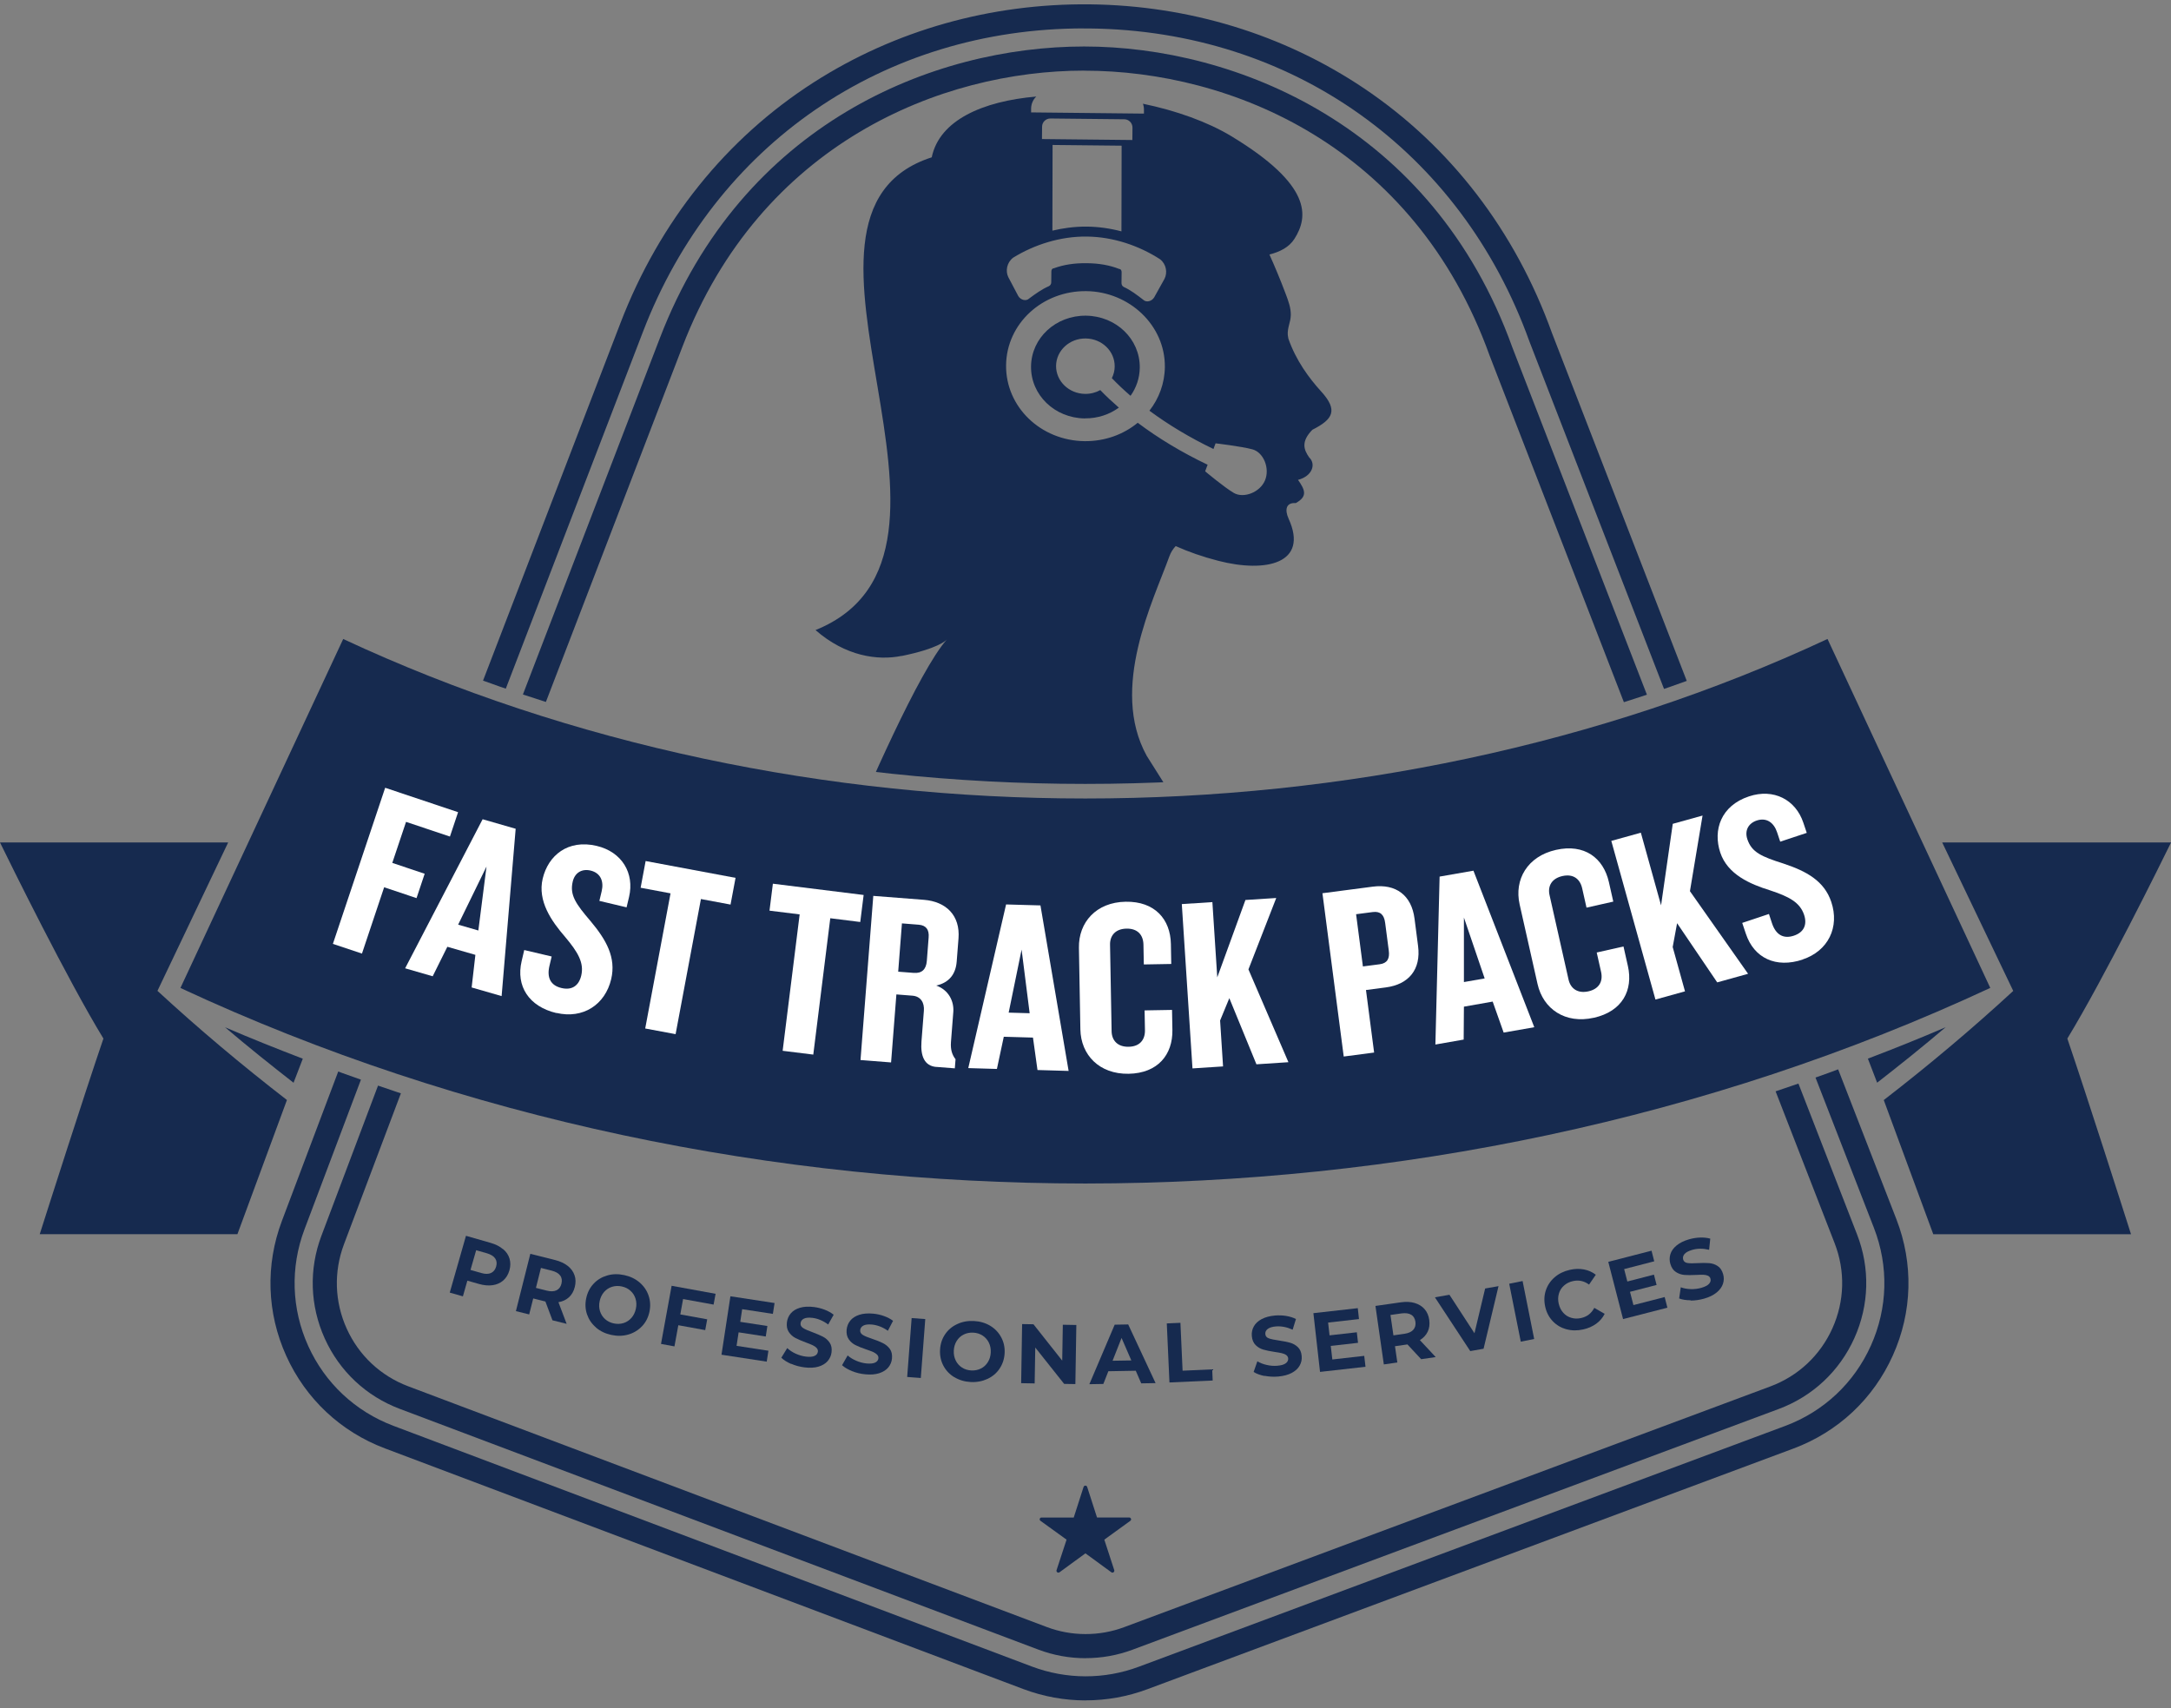 <?xml version="1.0" encoding="UTF-8"?>
<svg id="Layer_1" data-name="Layer 1" xmlns="http://www.w3.org/2000/svg" width="360" height="283.3" xmlns:xlink="http://www.w3.org/1999/xlink" viewBox="0 0 360 283.3">
  <rect x="0" y="0" width="360" height="283.3" fill="#808080" stroke="none"/>
  <defs>
    <clipPath id="clippath">
      <path d="M179.97,0c-63.2,0-96.98,61.4-96.98,61.4l-27.54,41.16,2.72,1.27c36.68,17.12,78.77,26.17,121.73,26.17h.11c42.97,0,85.07-9.05,121.75-26.17l2.72-1.27-32.68-45.39S243.17,0,179.97,0Z" style="clip-rule: evenodd; fill: none;"/>
    </clipPath>
    <clipPath id="clippath-1">
      <path d="M344.15,236.31c-37.62,17.56-121.49,46.99-164.18,46.99-42.69,0-112.43-30.48-150.05-48.04v-68.41c46.9,21.84,98.58,32.41,150.06,32.43,51.48-.03,103.15-10.6,150.05-32.44l14.13,69.47Z" style="clip-rule: evenodd; fill: none;"/>
    </clipPath>
  </defs>
  <g>
    <g id="Logo">
      <path d="M37.83,139.71H0c1.81,3.7,11.16,22.71,17.15,32.52-3.3,9.68-9.13,27.95-10.56,32.44H39.37l8.21-22.25c-7.49-5.79-14.66-11.82-21.47-18.1l11.73-24.62Zm322.17,0h-37.94l11.78,24.62c-6.81,6.28-13.99,12.32-21.47,18.1l8.21,22.25h32.79c-1.43-4.49-7.26-22.76-10.56-32.45,6.05-9.92,15.54-29.13,17.2-32.52Zm-56.97-33.74c-37.62,17.56-80.38,26.45-123.06,26.45-42.69,0-85.44-8.89-123.06-26.45l-26.99,57.87c46.9,21.84,98.58,32.41,150.06,32.43,51.48-.03,103.15-10.6,150.05-32.44l-26.99-57.87Z" style="fill: #162a4f; fill-rule: evenodd;"/>
      <path d="M48.68,179.55l1.53-3.98c-4.33-1.66-8.63-3.38-12.89-5.21,3.69,3.14,7.5,6.19,11.36,9.2Zm261.06-3.98l1.53,3.98c3.87-3.01,7.67-6.06,11.36-9.2-4.26,1.84-8.56,3.56-12.89,5.21Z" style="fill: #162a4f; fill-rule: evenodd;"/>
    </g>
    <g style="clip-path: url(#clippath);">
      <g>
        <path d="M179.9,69.38c2.13,.02,4.08-.65,5.63-1.78-1.09-.95-2.13-1.92-3.08-2.91-.74,.41-1.59,.64-2.51,.63-2.69-.03-4.84-2.11-4.82-4.65,.03-2.54,2.23-4.57,4.91-4.54,2.69,.03,4.84,2.11,4.81,4.65,0,.69-.18,1.34-.47,1.93,.95,.99,1.99,1.97,3.1,2.93,.95-1.33,1.51-2.93,1.53-4.67,.05-4.73-3.91-8.56-8.92-8.62-5.01-.05-9.06,3.69-9.11,8.42-.05,4.73,3.91,8.56,8.92,8.62Z" style="fill: #162a4f;"/>
        <path d="M149.5,108.79c6.04-1.23,7.37-2.57,7.51-2.74-4.64,5.26-13.19,24.9-17.5,35.12h60.62l-9.98-15.83c-6.19-11.23,1.11-25.73,3.75-33.06,.24-.67,.6-1.23,1.05-1.72,2.12,.95,4.46,1.77,7.06,2.44,7.93,2.05,15.05,.44,11.67-6.98-.66-1.45-.46-2.71,1.18-2.59,1.98-1.09,1.58-2.15,.38-3.85,2.44-.65,2.98-2.65,1.86-3.71-.89-1.27-1.42-2.62,.52-4.6,3.42-1.73,4.31-3.22,1.45-6.36-2.02-2.22-4.17-5.14-5.43-8.75l-.1-.61c-.08-1.24,.48-2.11,.5-3.29,.03-1.19-.4-2.35-.86-3.56-.88-2.34-1.77-4.47-2.68-6.49,1.8-.47,3.27-1.22,4.15-2.61,2.33-3.67,2.95-8.89-10.46-17.01-3.96-2.39-9.14-4.24-14.67-5.39,.11,.3,.17,.63,.17,.97v.67l-18.71-.2v-.67c.02-.77,.34-1.47,.86-1.96-8.87,.77-16.06,3.91-17.34,10.08-29.7,9.56,12.15,65.67-19.27,78.4,4.94,4.32,10.28,5.1,14.28,4.28Zm23.3-87.78c0-.76,.63-1.37,1.39-1.36l12.24,.13c.76,0,1.37,.63,1.36,1.39l-.02,2.05-14.99-.16,.02-2.05Zm13.19,3.15l-.03,14.21c-1.89-.5-3.82-.77-5.71-.79-1.03-.01-2.09,.05-3.13,.19-.87,.11-1.74,.27-2.61,.48l.03-14.21,11.45,.12Zm-17.97,18.56c3.52-2.16,7.81-3.54,12.21-3.49,4.4,.05,8.66,1.52,12.13,3.76,1.03,.79,1.27,2.22,.74,3.25l-1.72,3.09c-.4,.64-1.3,.89-1.82,.37-1.03-.79-2.05-1.58-3.21-2.11-.26-.13-.38-.39-.38-.65l.02-1.81c0-.26-.12-.52-.38-.52-1.68-.67-3.49-.94-5.3-.96h-.26c-1.81-.02-3.63,.22-5.32,.85-.26,0-.39,.25-.39,.51l-.02,1.81c0,.26-.14,.52-.4,.64-1.17,.51-2.22,1.27-3.26,2.04-.52,.51-1.43,.24-1.81-.41l-1.65-3.13c-.51-1.04-.23-2.46,.81-3.23Zm12.11,5.56c7.15,.08,13.1,5.69,13.03,12.58-.03,2.72-.98,5.23-2.56,7.25,3.15,2.33,6.74,4.49,10.62,6.35l.35-.94s4.28,.5,6.12,1c1.84,.5,2.92,3.16,2.07,5.16h0c-.85,2-3.55,3-5.16,2.07-1.61-.94-4.76-3.59-4.76-3.59l.41-1.09c-4.24-2.02-8.16-4.38-11.59-6.96-2.34,1.93-5.42,3.08-8.8,3.05-7.3-.08-13.1-5.69-13.03-12.58,.07-6.9,6-12.38,13.3-12.3Z" style="fill: #162a4f;"/>
      </g>
      <path d="M43.49,208.13L102.89,53.56c6.46-16.82,17.56-30.63,32.07-39.92C148.45,5.01,164.29,.55,180.71,.72c16.44,.18,32.16,4.99,45.46,13.92,14.31,9.61,25.1,23.65,31.19,40.61l58.38,150.69-272.25,2.19ZM179.73,4.71c-33.2,0-61.16,19.2-73.1,50.28L49.33,204.08l260.59-2.1L253.62,56.65c-11.39-31.68-39.33-51.56-72.95-51.93-.31,0-.63,0-.94,0Z" style="fill: #162a4f;"/>
      <path d="M53.71,201.05L109.42,56.07C123.12,20.42,154.75,7.71,179.78,7.71s57.78,13.11,71,49.9l54.78,141.4-251.85,2.03ZM179.78,11.71c-23.7,0-53.65,12.03-66.62,45.79L59.55,197l240.18-1.94L247.03,59.02c-12.54-34.89-42.96-47.3-67.25-47.3Z" style="fill: #162a4f;"/>
    </g>
    <g>
      <path d="M67.33,136.3l-2.28,6.8,5.37,1.8-1.35,4.04-5.37-1.8-3.68,11-4.82-1.61,8.67-25.89,12.09,4.05-1.35,4.04-7.27-2.43Z" style="fill: #fff;"/>
      <path d="M78.21,163.76l.62-5.41-4.65-1.34-2.43,4.89-4.57-1.32,12.85-24.72,5.48,1.58-2.33,27.75-4.96-1.43Zm2.45-20.03l-4.69,9.61,3.35,.97,1.35-10.58Z" style="fill: #fff;"/>
      <path d="M92.26,168c-4.55-1.08-6.74-4.46-5.76-8.61l.43-1.84,4.55,1.07-.37,1.56c-.46,1.96,.2,3.25,2,3.67,1.76,.42,2.88-.42,3.27-2.05,.5-2.12-.52-3.87-2.69-6.45-2.25-2.6-4.58-5.93-3.7-9.64,.91-3.83,4.16-6.56,8.95-5.43,4.19,.99,6.3,4.52,5.37,8.47l-.41,1.72-4.51-1.07,.38-1.6c.39-1.64-.17-3.03-1.84-3.43-1.44-.34-2.61,.35-2.96,1.83-.53,2.23,.52,3.7,2.96,6.56,2.6,3.1,4.26,6.02,3.42,9.61-1.01,4.27-4.69,6.64-9.08,5.61Z" style="fill: #fff;"/>
      <path d="M116.23,149.09l-4.2,22.41-5.04-.94,4.2-22.41-4.96-.93,.83-4.43,14.91,2.79-.83,4.43-4.92-.92Z" style="fill: #fff;"/>
      <path d="M137.68,152.27l-2.82,22.62-5.08-.63,2.82-22.62-5-.62,.56-4.47,15.05,1.87-.56,4.48-4.96-.62Z" style="fill: #fff;"/>
      <path d="M155.27,176.94c-2-.16-2.65-1.85-2.47-4.22l.4-5.11c.1-1.27-.47-2.38-1.9-2.49l-2.66-.21-.88,11.28-5.07-.4,2.12-27.22,8.38,.65c3.72,.29,6.05,2.61,5.75,6.41l-.3,3.84c-.16,2.04-1.22,3.48-3.39,3.97,2.08,.74,2.96,2.62,2.83,4.37l-.39,4.99c-.1,1.27,.2,2.15,.76,2.86l-.12,1.51-3.07-.24Zm-1.28-21.49c.1-1.23-.38-2-1.65-2.1l-2.78-.22-.62,8.01,2.58,.2c1.31,.1,2.06-.54,2.17-2.01l.3-3.88Z" style="fill: #fff;"/>
      <path d="M172.04,177.46l-.75-5.39-4.84-.14-1.14,5.34-4.75-.14,6.27-27.14,5.7,.16,4.67,27.45-5.16-.15Zm-2.63-20.01l-2.15,10.48,3.48,.1-1.34-10.58Z" style="fill: #fff;"/>
      <path d="M187.16,178.07c-4.88,.09-7.93-3.14-8.01-7.36l-.24-13.53c-.08-4.22,2.86-7.56,7.74-7.64,4.84-.09,7.43,2.9,7.51,7l.06,3.32-4.55,.08-.06-3.28c-.03-1.6-.95-2.69-2.8-2.66-1.85,.03-2.77,1.16-2.74,2.67l.26,14.35c.03,1.52,.99,2.61,2.83,2.57,1.84-.03,2.73-1.16,2.7-2.75l-.06-3.28,4.55-.08,.06,3.32c.07,4.1-2.41,7.18-7.25,7.27Z" style="fill: #fff;"/>
      <path d="M208.34,176.49l-4.49-10.96-1.53,3.71,.49,7.61-5.07,.33-1.77-27.25,5.07-.33,.81,12.48,4.67-12.83,5.11-.33-4.61,11.84,6.63,15.39-5.32,.35Z" style="fill: #fff;"/>
      <path d="M229.8,163.75l-3.29,.43,1.35,10.37-5.04,.66-3.53-27.08,8.34-1.09c3.82-.5,6.43,1.4,6.93,5.3l.59,4.55c.5,3.86-1.53,6.36-5.35,6.86Zm-.11-10.7c-.17-1.34-.79-1.96-2.05-1.8l-2.77,.36,1.13,8.66,2.77-.36c1.26-.16,1.7-.92,1.52-2.27l-.6-4.6Z" style="fill: #fff;"/>
      <path d="M249.34,171.24l-1.82-5.14-4.77,.84-.04,5.46-4.69,.82,.7-27.85,5.61-.98,10.09,25.96-5.09,.89Zm-6.59-19.08v10.7l3.44-.6-3.44-10.1Z" style="fill: #fff;"/>
      <path d="M264.29,168.78c-4.76,1.07-8.4-1.47-9.33-5.59l-2.97-13.2c-.93-4.12,1.27-7.98,6.03-9.05,4.72-1.06,7.86,1.34,8.77,5.34l.73,3.24-4.44,1-.72-3.2c-.35-1.56-1.47-2.44-3.27-2.04s-2.48,1.69-2.14,3.17l3.15,14c.33,1.48,1.5,2.35,3.3,1.95,1.8-.41,2.44-1.68,2.09-3.24l-.72-3.2,4.44-1,.73,3.24c.9,4-.91,7.52-5.63,8.58Z" style="fill: #fff;"/>
      <path d="M284.75,162.91l-6.65-9.81-.73,3.95,2.04,7.35-4.9,1.36-7.32-26.31,4.9-1.36,3.35,12.05,1.94-13.52,4.94-1.37-2.09,12.54,9.64,13.7-5.14,1.43Z" style="fill: #fff;"/>
      <path d="M298.92,159.13c-4.43,1.48-8.08-.25-9.42-4.29l-.6-1.79,4.43-1.48,.5,1.52c.63,1.91,1.88,2.66,3.63,2.08,1.71-.57,2.23-1.87,1.7-3.46-.69-2.06-2.48-3.02-5.68-4.07-3.28-1.02-7.01-2.63-8.22-6.25-1.24-3.73,.09-7.77,4.76-9.32,4.08-1.36,7.74,.53,9.02,4.38l.56,1.67-4.4,1.46-.52-1.56c-.53-1.59-1.74-2.49-3.37-1.95-1.4,.47-2.04,1.67-1.56,3.11,.73,2.18,2.38,2.88,5.96,4.02,3.84,1.27,6.79,2.88,7.96,6.38,1.39,4.16-.49,8.12-4.77,9.54Z" style="fill: #fff;"/>
    </g>
    <g>
      <path d="M83.41,207.13c.53,.45,.9,.98,1.08,1.59s.18,1.26-.02,1.96c-.2,.69-.54,1.25-1.02,1.67-.48,.42-1.07,.68-1.76,.78-.69,.1-1.46,.03-2.29-.21l-1.9-.54-.74,2.6-2.18-.62,2.69-9.42,4.08,1.17c.83,.24,1.52,.58,2.05,1.04Zm-2,3.98c.42-.19,.71-.54,.86-1.06,.15-.53,.1-.98-.16-1.36-.26-.38-.72-.66-1.37-.85l-1.78-.51-.94,3.27,1.78,.51c.65,.19,1.19,.19,1.62,0Z" style="fill: #162a4f;"/>
      <path d="M91.61,218.95l-1.17-3.11-.11-.03-1.91-.48-.67,2.65-2.2-.55,2.39-9.5,4.11,1.03c.84,.21,1.54,.54,2.09,.97s.93,.96,1.13,1.55c.21,.6,.22,1.25,.04,1.96-.18,.71-.5,1.27-.97,1.7-.47,.43-1.05,.7-1.74,.81l1.36,3.59-2.36-.59Zm1.28-7.42c-.27-.37-.74-.64-1.4-.81l-1.79-.45-.83,3.31,1.79,.45c.66,.17,1.2,.15,1.62-.05s.69-.57,.82-1.09c.13-.53,.07-.99-.21-1.36Z" style="fill: #162a4f;"/>
      <path d="M98.83,220.14c-.71-.6-1.2-1.33-1.49-2.18-.29-.85-.33-1.75-.13-2.68,.2-.94,.61-1.74,1.22-2.39,.61-.66,1.37-1.11,2.26-1.37,.89-.26,1.83-.28,2.83-.06,.99,.21,1.84,.62,2.54,1.22,.7,.6,1.2,1.33,1.49,2.18,.29,.85,.34,1.75,.14,2.69s-.61,1.74-1.23,2.39c-.62,.65-1.37,1.11-2.26,1.37s-1.83,.28-2.82,.07c-.99-.21-1.85-.62-2.55-1.22Zm4.57-.73c.51-.16,.95-.45,1.31-.86,.36-.41,.6-.91,.73-1.5s.11-1.15-.05-1.67-.44-.96-.84-1.32c-.4-.36-.88-.6-1.45-.72-.57-.12-1.1-.1-1.62,.06-.51,.16-.95,.45-1.31,.86-.36,.41-.6,.91-.73,1.5-.13,.59-.11,1.15,.05,1.67s.44,.96,.84,1.32c.4,.36,.88,.6,1.45,.72,.57,.12,1.1,.1,1.62-.06Z" style="fill: #162a4f;"/>
      <path d="M113.27,215.43l-.46,2.55,4.46,.81-.33,1.79-4.46-.81-.64,3.51-2.23-.41,1.76-9.64,7.29,1.33-.33,1.79-5.05-.92Z" style="fill: #162a4f;"/>
      <path d="M127.42,224.01l-.28,1.8-7.5-1.15,1.48-9.69,7.32,1.12-.28,1.8-5.09-.78-.32,2.1,4.5,.69-.27,1.74-4.5-.69-.34,2.24,5.27,.81Z" style="fill: #162a4f;"/>
      <path d="M131.19,226.19c-.69-.3-1.23-.64-1.63-1.03l.98-1.6c.38,.36,.84,.67,1.39,.92s1.11,.42,1.69,.49c.64,.08,1.12,.04,1.45-.11,.33-.15,.51-.39,.55-.7,.03-.23-.04-.44-.2-.61-.16-.18-.38-.33-.65-.46-.27-.13-.64-.28-1.11-.45-.72-.27-1.3-.52-1.75-.75-.45-.23-.82-.57-1.11-1-.29-.43-.39-.97-.31-1.62,.07-.56,.29-1.06,.65-1.48,.36-.42,.87-.73,1.52-.92s1.42-.23,2.31-.12c.62,.08,1.22,.23,1.79,.45,.57,.22,1.07,.5,1.48,.83l-.91,1.62c-.83-.62-1.7-.99-2.6-1.1-.63-.08-1.11-.03-1.43,.13-.33,.17-.51,.42-.55,.75-.04,.33,.1,.6,.43,.81s.84,.43,1.53,.68c.72,.27,1.3,.52,1.75,.75,.45,.23,.82,.56,1.11,.98s.4,.96,.32,1.61c-.07,.56-.29,1.04-.65,1.46-.37,.42-.88,.73-1.53,.92-.65,.19-1.43,.23-2.31,.12-.77-.1-1.5-.29-2.19-.59Z" style="fill: #162a4f;"/>
      <path d="M141.29,227.38c-.7-.28-1.25-.61-1.66-.98l.93-1.62c.39,.35,.86,.64,1.42,.88,.56,.24,1.12,.39,1.7,.45,.64,.06,1.12,.01,1.45-.15,.32-.16,.5-.4,.53-.71,.02-.23-.05-.43-.22-.6-.17-.17-.39-.32-.66-.44-.27-.12-.65-.26-1.12-.42-.73-.25-1.32-.48-1.77-.71-.46-.22-.84-.54-1.14-.97s-.42-.96-.36-1.61c.06-.57,.26-1.06,.61-1.5,.35-.43,.85-.75,1.49-.96,.64-.21,1.41-.27,2.3-.19,.62,.06,1.22,.19,1.8,.4s1.08,.47,1.5,.79l-.86,1.65c-.85-.6-1.73-.94-2.63-1.03-.63-.06-1.11,0-1.43,.17s-.5,.43-.53,.76c-.03,.33,.12,.6,.45,.8,.33,.2,.85,.41,1.55,.64,.73,.25,1.32,.48,1.77,.71s.84,.54,1.14,.95,.42,.95,.36,1.6c-.05,.56-.26,1.05-.61,1.48-.36,.43-.86,.75-1.51,.96s-1.42,.27-2.31,.18c-.77-.07-1.51-.25-2.21-.53Z" style="fill: #162a4f;"/>
      <path d="M151.17,218.58l2.26,.17-.74,9.77-2.26-.17,.74-9.77Z" style="fill: #162a4f;"/>
      <path d="M158.26,228.4c-.79-.48-1.4-1.11-1.82-1.91-.42-.79-.61-1.67-.56-2.63s.32-1.81,.82-2.56c.5-.75,1.17-1.32,2.01-1.71,.84-.4,1.76-.57,2.78-.52s1.92,.32,2.71,.79c.79,.48,1.4,1.12,1.82,1.91,.43,.79,.62,1.67,.57,2.63s-.33,1.81-.83,2.56c-.5,.75-1.17,1.32-2.01,1.71s-1.76,.57-2.77,.52c-1.02-.05-1.92-.32-2.71-.8Zm4.4-1.45c.48-.24,.86-.59,1.15-1.06,.29-.46,.45-1,.48-1.6,.03-.61-.08-1.15-.32-1.64-.24-.49-.59-.88-1.04-1.17-.45-.29-.97-.45-1.55-.48-.58-.03-1.11,.08-1.59,.32s-.86,.59-1.15,1.06-.45,1-.48,1.6c-.03,.61,.08,1.15,.32,1.64,.24,.49,.59,.88,1.04,1.17s.97,.45,1.55,.48,1.11-.08,1.59-.32Z" style="fill: #162a4f;"/>
      <path d="M178.48,219.73l-.16,9.8-1.86-.03-4.79-6.03-.1,5.95-2.24-.04,.16-9.8,1.88,.03,4.77,6.03,.1-5.95,2.24,.04Z" style="fill: #162a4f;"/>
      <path d="M188.34,227.32l-4.55,.08-.83,2.11-2.32,.04,4.2-9.87,2.24-.04,4.54,9.73-2.38,.04-.9-2.08Zm-.74-1.71l-1.62-3.73-1.49,3.78,3.11-.05Z" style="fill: #162a4f;"/>
      <path d="M193.47,219.47l2.27-.1,.36,7.94,4.91-.22,.08,1.85-7.17,.32-.44-9.79Z" style="fill: #162a4f;"/>
      <path d="M209.69,228.19c-.74-.15-1.34-.37-1.81-.67l.62-1.77c.44,.27,.96,.48,1.56,.61,.59,.14,1.18,.18,1.75,.13,.64-.05,1.11-.19,1.4-.41s.42-.48,.4-.8c-.02-.23-.13-.42-.32-.56s-.44-.24-.73-.31c-.29-.07-.68-.14-1.18-.21-.76-.11-1.38-.24-1.87-.38-.49-.14-.92-.38-1.29-.75-.37-.36-.59-.87-.64-1.52-.05-.57,.06-1.09,.33-1.58,.27-.49,.7-.89,1.29-1.21,.6-.32,1.34-.52,2.23-.6,.62-.05,1.24-.03,1.85,.07s1.15,.27,1.62,.51l-.55,1.77c-.95-.43-1.87-.61-2.77-.54-.63,.05-1.09,.2-1.38,.43-.29,.23-.41,.51-.38,.85,.03,.33,.22,.57,.59,.7,.36,.13,.91,.25,1.64,.35,.76,.11,1.38,.24,1.87,.37,.49,.14,.92,.38,1.29,.73,.37,.35,.59,.85,.64,1.5,.05,.56-.06,1.08-.34,1.57-.27,.49-.71,.89-1.31,1.21-.6,.32-1.35,.52-2.24,.6-.77,.07-1.53,.02-2.27-.12Z" style="fill: #162a4f;"/>
      <path d="M226.22,224.85l.21,1.81-7.54,.85-1.1-9.74,7.36-.83,.2,1.81-5.12,.58,.24,2.12,4.52-.51,.2,1.75-4.52,.51,.26,2.25,5.3-.6Z" style="fill: #162a4f;"/>
      <path d="M235.64,225.38l-2.26-2.43-.11,.02-1.95,.28,.39,2.7-2.24,.32-1.39-9.7,4.2-.6c.86-.12,1.63-.09,2.3,.11,.67,.2,1.22,.53,1.64,1.01,.42,.48,.68,1.08,.78,1.8s.02,1.37-.25,1.94c-.27,.57-.71,1.04-1.3,1.41l2.62,2.81-2.41,.35Zm-1.64-7.35c-.39-.24-.93-.31-1.6-.22l-1.83,.26,.49,3.38,1.83-.26c.67-.1,1.17-.32,1.47-.67,.31-.35,.42-.79,.35-1.32-.08-.54-.31-.94-.71-1.18Z" style="fill: #162a4f;"/>
      <path d="M248.49,213.28l-2.48,10.39-2.21,.39-5.86-8.92,2.41-.42,4.15,6.38,1.77-7.42,2.22-.39Z" style="fill: #162a4f;"/>
      <path d="M250.26,212.89l2.22-.45,1.92,9.61-2.22,.45-1.92-9.61Z" style="fill: #162a4f;"/>
      <path d="M259.73,220.44c-.88-.25-1.63-.69-2.25-1.34-.62-.65-1.04-1.45-1.25-2.4-.21-.95-.18-1.85,.1-2.7s.77-1.58,1.46-2.18c.69-.6,1.53-1.01,2.51-1.23,.83-.19,1.61-.21,2.35-.07s1.39,.43,1.97,.88l-1.12,1.63c-.81-.6-1.7-.79-2.66-.58-.59,.13-1.09,.38-1.5,.75-.41,.36-.69,.81-.84,1.33s-.17,1.08-.03,1.67,.38,1.09,.75,1.5c.36,.41,.81,.69,1.33,.84,.52,.16,1.08,.17,1.67,.03,.96-.22,1.67-.77,2.15-1.68l1.72,.99c-.33,.66-.8,1.21-1.41,1.65-.61,.44-1.33,.76-2.16,.94-.97,.22-1.9,.21-2.79-.04Z" style="fill: #162a4f;"/>
      <path d="M276.04,215.1l.45,1.76-7.35,1.89-2.45-9.49,7.17-1.85,.45,1.76-4.99,1.29,.53,2.06,4.41-1.14,.44,1.71-4.41,1.14,.57,2.2,5.17-1.33Z" style="fill: #162a4f;"/>
      <path d="M280.34,215.63c-.75,0-1.39-.1-1.9-.3l.27-1.85c.49,.18,1.04,.28,1.65,.3s1.19-.05,1.75-.21c.62-.18,1.05-.4,1.29-.67s.32-.56,.23-.86c-.06-.22-.21-.38-.42-.48-.22-.1-.48-.15-.78-.16-.3,0-.7,0-1.2,.03-.77,.04-1.4,.04-1.91,0-.51-.04-.98-.2-1.41-.48-.44-.28-.75-.74-.93-1.36-.16-.55-.15-1.08,.01-1.61s.51-1.01,1.03-1.44c.52-.43,1.21-.77,2.07-1.02,.6-.17,1.21-.27,1.82-.29,.62-.02,1.18,.04,1.69,.18l-.19,1.85c-1.01-.24-1.95-.24-2.82,.02-.61,.18-1.03,.41-1.27,.69-.23,.28-.3,.58-.21,.91,.09,.32,.33,.51,.71,.57,.38,.06,.94,.07,1.67,.02,.77-.04,1.4-.04,1.91,0,.51,.04,.98,.19,1.41,.47,.43,.27,.74,.72,.92,1.35,.16,.54,.15,1.07-.02,1.6-.17,.53-.52,1.01-1.05,1.45-.53,.43-1.22,.78-2.08,1.02-.74,.21-1.49,.32-2.25,.32Z" style="fill: #162a4f;"/>
    </g>
    <path d="M187.54,251.87c-.04-.13-.16-.22-.3-.22h-5.33l-1.63-5.06c-.04-.13-.16-.22-.3-.22s-.26,.09-.3,.22l-1.63,5.07h-5.33c-.14-.01-.26,.08-.3,.2-.04,.13,0,.27,.12,.35l4.32,3.12-1.66,5.06c-.04,.13,0,.27,.12,.35,.11,.08,.26,.08,.37,0l4.3-3.14,4.3,3.14c.05,.04,.12,.06,.18,.06s.13-.02,.18-.06c.11-.08,.16-.23,.12-.35l-1.65-5.06,4.31-3.12c.11-.08,.16-.22,.12-.35Z" style="fill: #162a4f;"/>
  </g>
  <g style="clip-path: url(#clippath-1);">
    <path d="M180.03,281.99c-3.5,0-7-.63-10.33-1.88l-105.88-39.92c-7.32-2.76-13.12-8.2-16.35-15.33s-3.48-15.08-.72-22.4L102.88,53.57c6.47-16.84,17.56-30.64,32.08-39.93C148.45,5.01,164.29,.55,180.71,.72c16.44,.18,32.16,4.99,45.46,13.92,14.31,9.61,25.1,23.65,31.19,40.61l57.1,146.93c2.86,7.36,2.66,15.39-.58,22.59-3.23,7.21-9.09,12.69-16.49,15.45l-107.15,39.92c-3.3,1.23-6.76,1.84-10.22,1.84Zm-.3-277.28c-33.2,0-61.16,19.2-73.1,50.28L50.49,203.87c-2.38,6.32-2.16,13.19,.62,19.34,2.78,6.15,7.8,10.85,14.12,13.24l105.88,39.92c5.72,2.15,12.02,2.17,17.74,.03l107.15-39.92,.7,1.87-.7-1.87c6.39-2.38,11.45-7.12,14.24-13.34,2.79-6.22,2.97-13.15,.5-19.51L253.62,56.65c-11.39-31.68-39.33-51.57-72.95-51.93-.31,0-.63,0-.94,0Z" style="fill: #162a4f;"/>
    <path d="M180.03,274.99h0c-2.69,0-5.34-.48-7.86-1.43l-105.88-39.92c-5.57-2.1-9.99-6.24-12.44-11.67-2.45-5.42-2.65-11.48-.55-17.04L109.43,56.04C123.13,20.41,154.75,7.71,179.78,7.71s57.78,13.11,71,49.9l57.16,147.1c2.18,5.6,2.02,11.71-.44,17.19-2.46,5.48-6.92,9.66-12.55,11.76l-107.15,39.92c-2.5,.93-5.11,1.4-7.78,1.4Zm-.25-263.28c-23.7,0-53.64,12.02-66.61,45.75L57.04,206.34c-1.72,4.57-1.56,9.54,.45,13.99,2.01,4.45,5.64,7.85,10.21,9.57l105.88,39.92c4.11,1.55,8.71,1.56,12.83,.02l107.15-39.92c4.62-1.72,8.28-5.15,10.3-9.65s2.15-9.51,.36-14.11L247.03,59.02c-12.54-34.89-42.96-47.31-67.25-47.31Z" style="fill: #162a4f;"/>
  </g>
</svg>